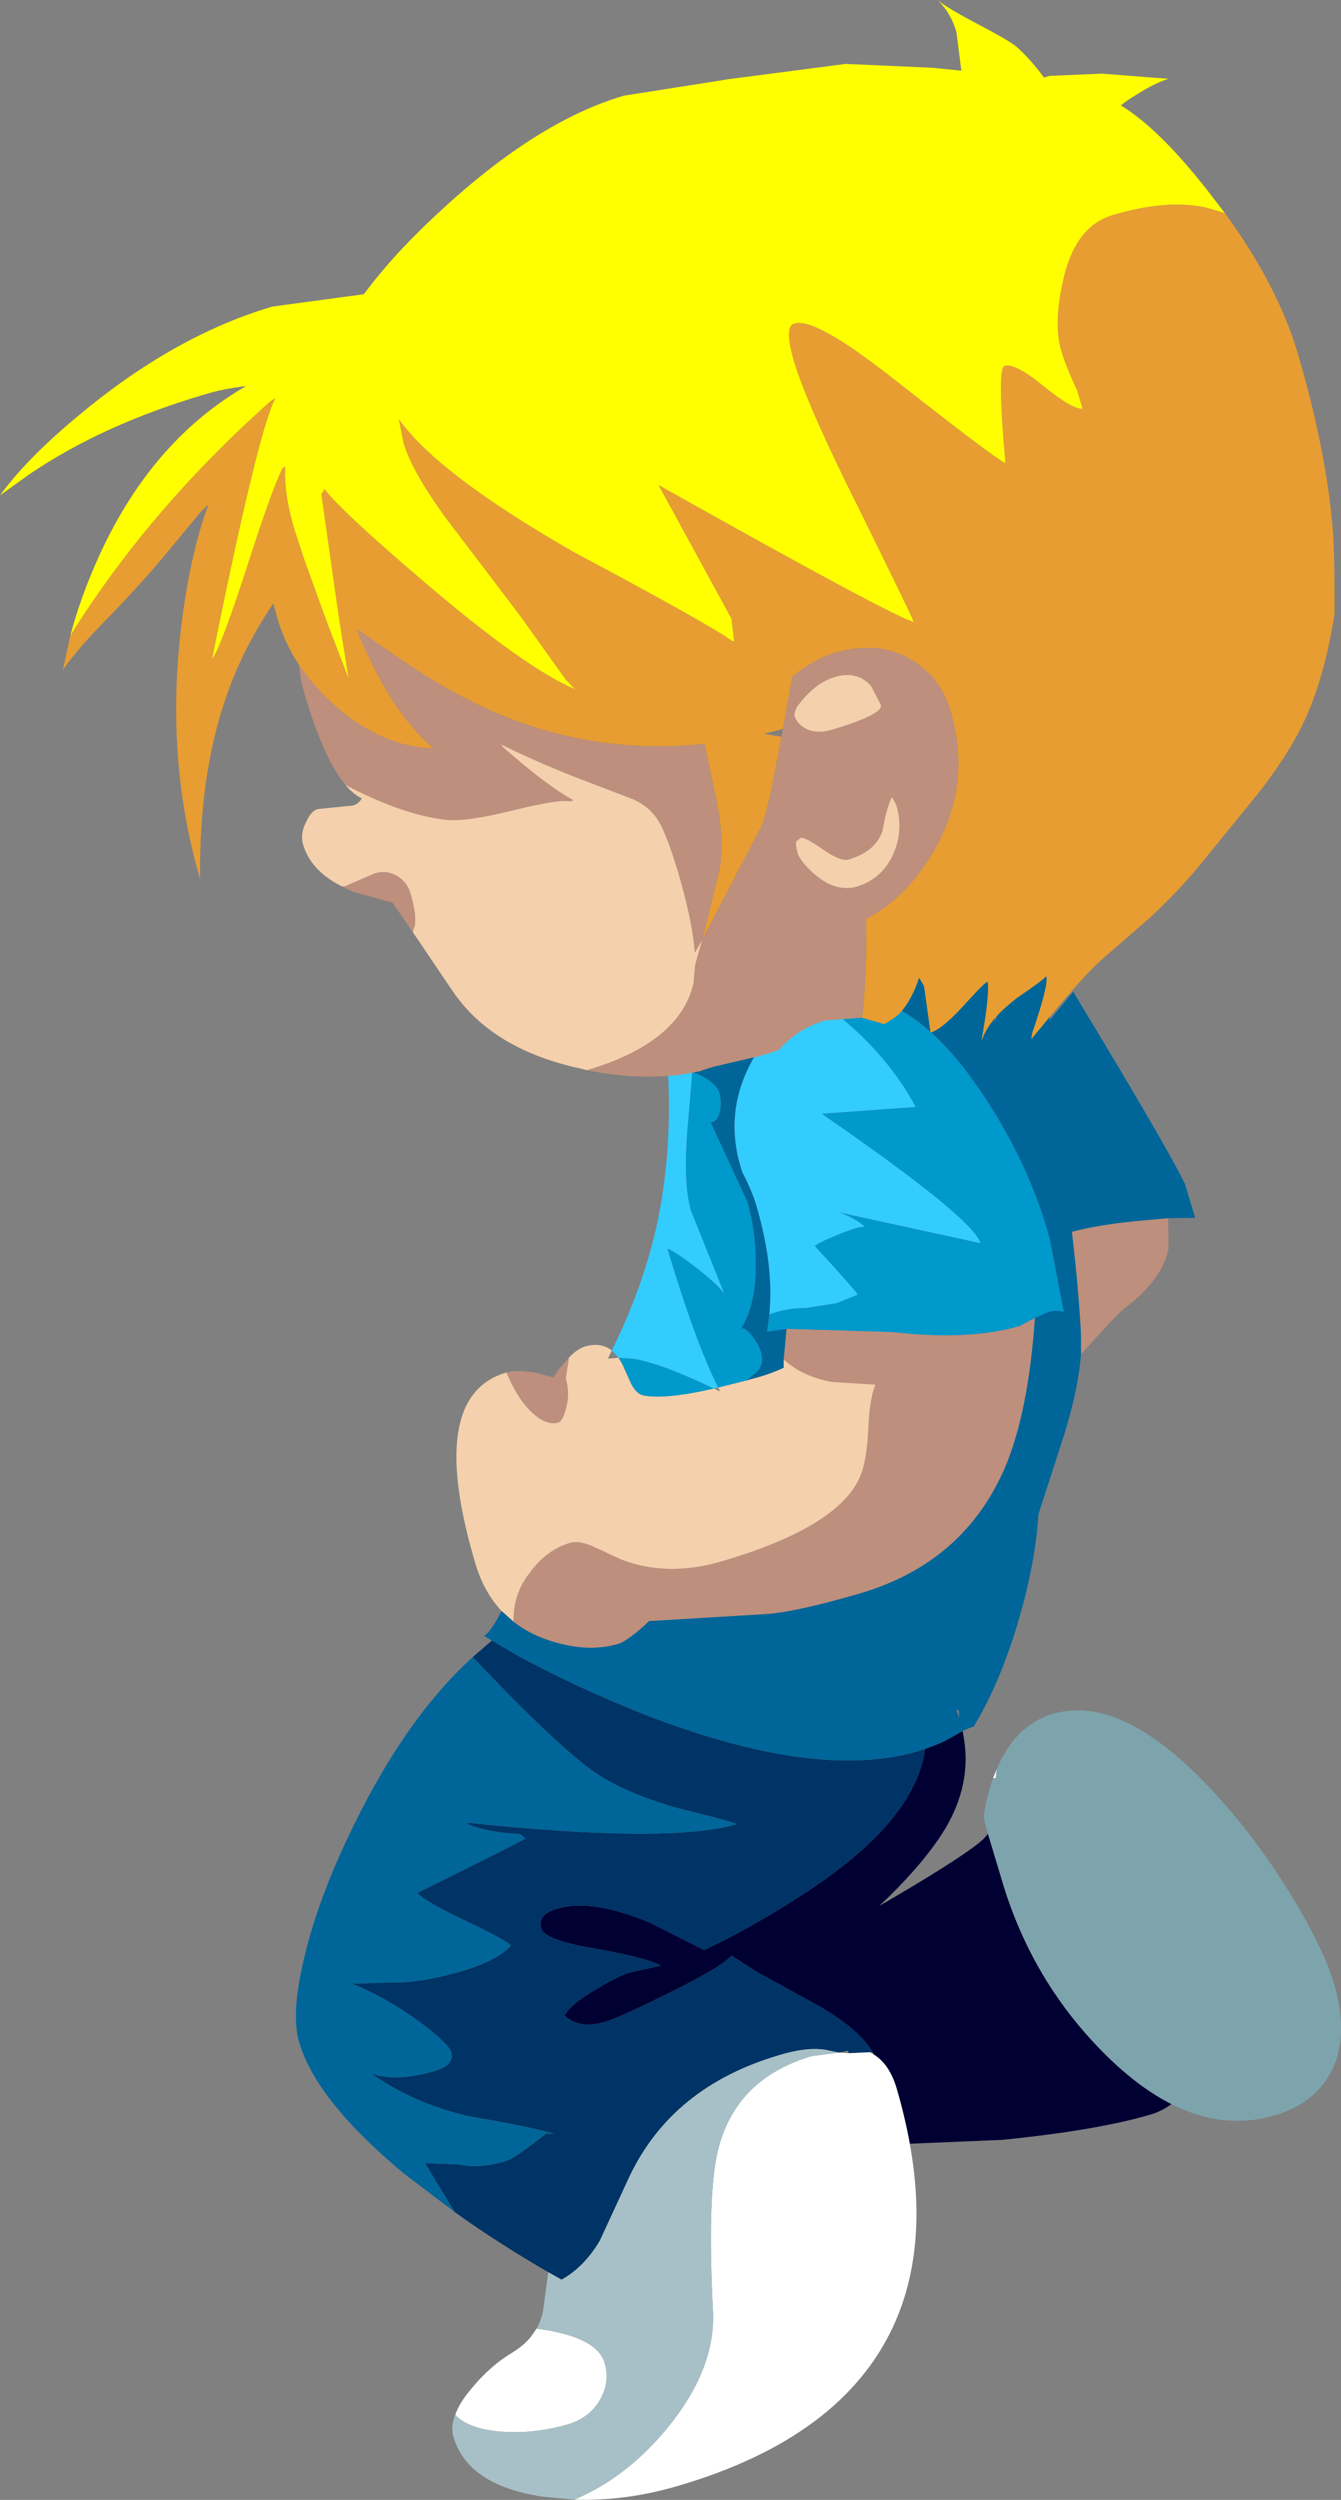 <?xml version="1.0" encoding="UTF-8" standalone="no"?>
<svg xmlns:xlink="http://www.w3.org/1999/xlink" height="385.3px" width="206.8px" xmlns="http://www.w3.org/2000/svg">
  <rect width="100%" height="100%" fill="#808080" stroke="none"/>
  <g transform="matrix(1.0, 0.0, 0.0, 1.0, 93.0, 197.0)">
    <path d="M87.15 -9.25 L87.2 -4.55 Q86.25 0.2 80.6 4.5 79.3 5.45 73.7 11.75 L73.7 8.6 Q73.35 1.9 72.3 -7.15 76.2 -8.2 82.15 -8.8 L87.15 -9.25 M-14.9 14.55 Q-13.2 14.05 -10.3 14.6 L-7.65 15.3 -6.9 14.15 -5.25 12.2 -5.75 15.45 Q-5.05 17.85 -5.75 20.2 -6.25 22.05 -6.9 22.25 -8.65 22.75 -10.8 20.85 -13.1 18.8 -14.9 14.55 M27.85 12.55 L28.3 7.8 44.7 8.3 Q56.45 9.65 64.3 7.35 65.6 6.6 66.6 6.15 65.6 20.65 62.0 29.15 55.7 43.8 39.75 48.55 30.15 51.35 25.5 51.75 L7.1 52.85 6.25 53.65 Q3.55 56.0 2.4 56.35 -2.65 57.85 -8.85 55.65 -11.65 54.65 -13.8 52.95 -13.9 48.7 -11.3 45.4 -8.7 41.85 -5.1 40.8 -3.8 40.4 -1.65 41.3 L2.9 43.4 Q10.0 46.1 18.45 43.6 36.7 38.2 39.75 30.3 40.65 28.1 40.9 23.45 41.05 18.8 42.0 16.4 L35.35 16.0 Q31.35 15.25 28.8 13.3 L27.85 12.55" fill="#be8f7c" fill-rule="evenodd" stroke="none"/>
    <path d="M-15.65 51.3 Q-18.4 48.35 -19.7 43.95 -27.35 18.2 -14.95 14.55 L-14.9 14.55 Q-13.1 18.8 -10.8 20.85 -8.65 22.75 -6.9 22.25 -6.25 22.05 -5.75 20.2 -5.05 17.85 -5.75 15.45 L-5.25 12.2 Q-3.95 10.9 -2.85 10.55 -0.35 9.8 1.35 11.15 L0.75 12.4 2.4 12.25 3.0 13.3 4.35 16.3 Q5.15 17.8 6.15 18.05 9.5 18.75 17.1 17.0 L18.05 17.45 17.75 16.85 22.15 15.75 24.45 15.1 Q26.25 14.55 27.85 13.8 L27.85 12.55 28.8 13.3 Q31.35 15.25 35.35 16.0 L42.0 16.4 Q41.05 18.8 40.9 23.45 40.65 28.1 39.75 30.3 36.7 38.2 18.45 43.6 10.0 46.1 2.9 43.4 L-1.65 41.3 Q-3.8 40.4 -5.1 40.8 -8.7 41.85 -11.3 45.4 -13.9 48.7 -13.8 52.95 L-15.65 51.3" fill="#f4d0ac" fill-rule="evenodd" stroke="none"/>
    <path d="M26.05 -37.9 Q28.85 -41.05 32.6 -42.45 L31.05 -40.95 Q29.3 -39.15 26.05 -37.9 M33.35 -42.7 L33.65 -42.8 Q36.85 -43.8 40.05 -43.3 42.0 -43.05 43.9 -42.25 50.7 -39.45 57.3 -30.15 64.95 -19.35 68.45 -7.6 L68.9 -6.0 71.05 5.2 Q69.9 4.85 68.75 5.2 68.2 5.35 66.6 6.15 65.6 6.6 64.3 7.35 56.45 9.65 44.7 8.3 L28.3 7.8 25.3 8.25 25.65 5.55 26.6 5.25 Q29.0 4.55 31.25 4.6 L35.95 3.85 39.25 2.55 Q39.1 2.05 32.65 -4.95 33.2 -5.5 36.2 -6.7 39.35 -8.0 40.2 -7.9 L40.15 -8.1 Q39.1 -9.1 36.1 -10.3 L37.3 -9.95 58.2 -5.4 Q57.05 -9.25 33.7 -25.35 L48.2 -26.4 Q43.2 -35.7 33.35 -42.7 M13.75 -31.8 Q17.35 -30.45 17.95 -28.5 18.35 -27.05 18.0 -25.6 17.65 -24.15 16.6 -24.0 L22.25 -11.8 Q23.6 -7.1 23.55 -2.0 23.55 3.4 21.8 6.85 L21.3 7.75 Q21.9 7.6 22.85 8.75 23.9 9.95 24.35 11.4 24.9 13.25 23.7 14.45 L22.15 15.75 17.75 16.85 Q14.25 9.95 9.9 -4.6 11.7 -3.8 15.1 -1.05 18.35 1.6 18.75 2.55 L13.55 -10.4 Q12.25 -14.85 13.1 -24.0 L13.75 -31.8 M2.4 12.25 L4.9 12.45 Q9.15 13.2 17.1 17.0 9.5 18.75 6.15 18.05 5.15 17.8 4.35 16.3 L3.0 13.3 2.4 12.25" fill="#0099cc" fill-rule="evenodd" stroke="none"/>
    <path d="M13.15 -34.45 L15.0 -35.0 21.05 -36.45 Q23.85 -37.05 26.05 -37.9 24.3 -35.95 22.9 -33.35 18.5 -25.2 21.5 -16.3 22.95 -13.5 23.6 -11.35 26.4 -1.95 25.65 5.55 L25.3 8.25 28.3 7.8 27.85 12.55 27.85 13.8 Q26.25 14.55 24.45 15.1 L22.15 15.75 23.7 14.45 Q24.9 13.25 24.35 11.4 23.9 9.95 22.85 8.75 21.9 7.6 21.3 7.75 L21.8 6.85 Q23.55 3.4 23.55 -2.0 23.6 -7.1 22.25 -11.8 L16.6 -24.0 Q17.65 -24.15 18.0 -25.6 18.35 -27.05 17.95 -28.5 17.35 -30.45 13.75 -31.8 L13.9 -33.1 13.15 -34.45 M43.9 -42.25 Q45.1 -42.9 45.95 -43.6 48.25 -45.7 49.8 -50.05 50.3 -49.6 50.6 -48.65 L51.7 -40.75 Q53.6 -41.35 57.25 -45.3 L61.35 -49.45 Q61.7 -48.35 61.05 -43.75 L60.3 -39.25 Q61.3 -42.4 64.9 -45.45 L66.25 -46.55 71.35 -50.35 Q71.8 -48.9 68.95 -40.6 L68.8 -39.7 72.5 -44.15 Q87.0 -20.2 89.75 -14.5 L91.3 -9.3 87.15 -9.25 82.15 -8.8 Q76.2 -8.2 72.3 -7.15 73.35 1.9 73.7 8.6 L73.7 11.75 Q73.25 17.6 70.7 25.4 L67.15 36.35 Q66.65 44.5 63.55 54.5 60.8 63.15 57.15 69.1 L56.55 69.3 55.45 69.8 53.85 70.7 Q52.2 71.7 49.65 72.55 L48.6 72.9 Q32.85 77.55 6.25 67.2 -3.95 63.15 -12.85 58.35 L-17.15 55.85 -18.4 55.1 Q-17.5 54.85 -15.65 51.3 L-13.8 52.95 Q-11.65 54.65 -8.85 55.65 -2.65 57.85 2.4 56.35 3.55 56.0 6.25 53.65 L7.1 52.85 25.5 51.75 Q30.15 51.35 39.75 48.55 55.7 43.8 62.0 29.15 65.6 20.65 66.6 6.15 68.2 5.35 68.75 5.2 69.9 4.85 71.05 5.2 L68.9 -6.0 68.45 -7.6 Q64.95 -19.35 57.3 -30.15 50.7 -39.45 43.9 -42.25 M-22.85 143.95 L-30.65 138.05 Q-44.2 126.8 -46.85 117.8 -48.15 113.45 -46.15 105.0 -44.2 96.6 -39.75 87.05 -31.05 68.3 -20.1 58.4 -7.85 71.3 -2.0 75.65 2.8 79.2 11.6 81.7 19.8 83.7 20.65 84.15 10.25 87.2 -20.7 83.95 L-21.05 84.05 Q-17.85 85.45 -12.85 85.65 L-11.95 86.35 Q-14.45 87.75 -28.65 94.75 -27.3 96.15 -20.95 99.15 -14.75 102.1 -14.2 102.85 -16.15 105.1 -21.75 106.8 -28.3 108.7 -32.75 108.55 L-38.65 108.75 Q-33.55 110.8 -28.45 114.5 -23.85 117.9 -23.4 119.3 -22.85 121.25 -25.95 122.2 -31.75 123.9 -35.55 122.65 L-35.85 122.5 Q-29.35 127.15 -20.75 129.15 -11.6 130.7 -7.55 131.85 L-8.75 131.85 -11.45 133.9 Q-14.05 135.8 -15.05 136.1 -19.15 137.3 -22.3 136.6 L-27.45 136.4 -22.85 143.95 M54.9 67.75 L54.85 66.5 54.5 66.6 54.9 67.75" fill="#006699" fill-rule="evenodd" stroke="none"/>
    <path d="M32.6 -42.45 L33.35 -42.7 Q43.2 -35.7 48.2 -26.4 L33.7 -25.35 Q57.05 -9.25 58.2 -5.4 L37.3 -9.95 36.1 -10.3 Q39.1 -9.1 40.15 -8.1 L40.2 -7.9 Q39.35 -8.0 36.2 -6.7 33.2 -5.5 32.65 -4.95 39.1 2.05 39.25 2.55 L35.95 3.85 31.25 4.6 Q29.0 4.55 26.6 5.25 L25.65 5.55 Q26.4 -1.95 23.6 -11.35 22.95 -13.5 21.5 -16.3 18.5 -25.2 22.9 -33.35 24.3 -35.95 26.05 -37.9 29.3 -39.15 31.05 -40.95 L32.6 -42.45 M1.35 11.15 Q6.1 1.5 8.2 -7.8 10.8 -19.4 9.95 -33.1 L9.9 -33.75 12.3 -34.15 12.65 -34.25 13.15 -34.45 13.9 -33.1 13.75 -31.8 13.1 -24.0 Q12.25 -14.85 13.55 -10.4 L18.75 2.55 Q18.35 1.6 15.1 -1.05 11.7 -3.8 9.9 -4.6 14.25 9.95 17.75 16.85 L17.1 17.0 Q9.15 13.2 4.9 12.45 L2.4 12.25 1.35 11.15" fill="#33ccff" fill-rule="evenodd" stroke="none"/>
    <path d="M59.35 85.65 L58.7 83.2 Q59.0 80.35 60.15 77.05 L60.55 77.05 60.7 75.7 Q62.7 70.9 66.15 68.65 67.6 67.65 69.35 67.15 80.8 63.75 96.05 81.3 101.9 88.0 106.75 96.15 111.2 103.65 112.7 108.65 115.25 117.25 112.0 122.8 109.4 127.3 103.65 129.0 L101.7 129.5 Q94.7 130.85 87.65 127.3 82.7 124.8 77.7 119.9 66.15 108.55 61.5 92.8 L61.2 91.8 59.35 85.65" fill="#7da4ac" fill-rule="evenodd" stroke="none"/>
    <path d="M55.45 69.8 L55.7 71.25 Q56.85 79.05 51.7 86.5 48.35 91.35 42.6 96.75 54.4 89.9 57.95 87.05 L58.65 86.45 59.35 85.65 61.2 91.8 61.5 92.8 Q66.15 108.55 77.7 119.9 82.7 124.8 87.65 127.3 86.2 128.35 84.6 128.85 76.45 131.3 61.6 132.8 L47.3 133.4 Q46.55 129.25 45.25 124.8 44.15 121.15 41.75 119.65 L41.55 119.3 Q39.45 115.55 32.15 111.55 L23.6 106.85 19.8 104.4 Q18.45 106.05 10.9 109.8 2.7 113.9 0.4 114.6 -3.65 115.8 -5.95 113.65 -5.1 111.95 -1.1 109.6 2.35 107.5 4.3 106.95 L8.9 105.95 Q6.55 104.65 -2.0 103.2 -9.05 101.95 -9.55 100.2 -10.2 98.05 -7.0 97.15 -1.85 95.6 7.05 99.25 L15.6 103.55 17.6 102.55 19.25 101.75 Q27.2 97.55 33.95 92.85 48.3 82.7 49.65 72.55 52.2 71.7 53.85 70.7 L55.45 69.8" fill="#000033" fill-rule="evenodd" stroke="none"/>
    <path d="M-8.45 153.2 Q-16.3 148.65 -22.85 143.95 L-27.45 136.4 -22.3 136.6 Q-19.15 137.3 -15.05 136.1 -14.05 135.8 -11.45 133.9 L-8.75 131.85 -7.55 131.85 Q-11.6 130.7 -20.75 129.15 -29.35 127.15 -35.85 122.5 L-35.55 122.65 Q-31.75 123.9 -25.95 122.2 -22.85 121.25 -23.4 119.3 -23.85 117.9 -28.45 114.5 -33.55 110.8 -38.65 108.75 L-32.75 108.55 Q-28.3 108.7 -21.75 106.8 -16.15 105.1 -14.2 102.85 -14.75 102.1 -20.95 99.15 -27.3 96.15 -28.65 94.75 -14.45 87.75 -11.95 86.35 L-12.85 85.65 Q-17.85 85.45 -21.05 84.05 L-20.7 83.95 Q10.25 87.2 20.65 84.15 19.8 83.7 11.6 81.7 2.8 79.2 -2.0 75.65 -7.85 71.3 -20.1 58.4 L-17.15 55.85 -12.85 58.35 Q-3.95 63.15 6.25 67.2 32.85 77.55 48.6 72.9 L49.65 72.55 Q48.3 82.7 33.95 92.85 27.2 97.55 19.25 101.75 L17.6 102.55 15.6 103.55 7.05 99.25 Q-1.85 95.6 -7.0 97.15 -10.2 98.05 -9.55 100.2 -9.05 101.95 -2.0 103.2 6.55 104.65 8.9 105.95 L4.3 106.95 Q2.35 107.5 -1.1 109.6 -5.1 111.95 -5.95 113.65 -3.65 115.8 0.4 114.6 2.7 113.9 10.9 109.8 18.45 106.05 19.8 104.4 L23.6 106.85 32.15 111.55 Q39.45 115.55 41.55 119.3 L41.15 119.3 37.9 119.45 37.75 119.05 36.35 119.35 34.9 119.05 Q31.95 118.3 27.15 119.75 10.65 124.6 4.05 138.5 L-0.5 148.35 Q-2.9 152.4 -6.4 154.35 L-8.45 153.2" fill="#003366" fill-rule="evenodd" stroke="none"/>
    <path d="M60.15 77.05 L60.7 75.7 60.55 77.05 60.15 77.05 M47.3 133.4 Q50.25 149.6 44.75 161.55 36.8 178.65 11.85 186.05 3.45 188.55 -4.45 188.25 3.55 184.9 9.8 177.35 17.4 168.15 16.95 159.15 16.0 140.7 17.85 133.9 20.7 123.3 32.15 119.9 L36.35 119.35 37.9 119.45 41.15 119.3 41.75 119.65 Q44.15 121.15 45.25 124.8 46.55 129.25 47.3 133.4 M-22.8 175.2 Q-22.15 173.3 -20.3 171.15 -17.4 167.6 -13.85 165.5 -12.25 164.5 -11.2 163.25 L-10.25 161.9 Q-0.95 163.1 0.25 167.2 1.1 170.1 -0.45 172.85 -2.05 175.6 -5.25 176.6 -11.0 178.3 -16.5 177.7 -20.9 177.2 -22.8 175.2" fill="#ffffff" fill-rule="evenodd" stroke="none"/>
    <path d="M-4.45 188.25 L-9.3 187.8 Q-20.85 186.05 -23.05 178.65 -23.55 177.05 -22.8 175.2 -20.9 177.2 -16.5 177.7 -11.0 178.3 -5.25 176.6 -2.05 175.6 -0.45 172.85 1.1 170.1 0.25 167.2 -0.95 163.1 -10.25 161.9 -9.55 160.65 -9.25 159.15 L-8.45 153.2 -6.4 154.35 Q-2.9 152.4 -0.5 148.35 L4.05 138.5 Q10.65 124.6 27.15 119.75 31.95 118.3 34.9 119.05 L36.35 119.35 32.15 119.9 Q20.7 123.3 17.85 133.9 16.0 140.7 16.95 159.15 17.4 168.15 9.8 177.35 3.55 184.9 -4.45 188.25" fill="#a7c0c7" fill-rule="evenodd" stroke="none"/>
    <path d="M-82.15 -99.05 Q-70.05 -118.45 -51.3 -135.15 L-50.5 -135.65 Q-51.85 -133.25 -54.3 -123.1 -56.75 -113.05 -60.3 -95.4 -58.95 -97.2 -55.05 -109.2 -51.1 -121.55 -49.4 -124.9 L-49.0 -125.05 Q-49.25 -120.95 -47.55 -115.25 L-46.0 -110.55 -42.55 -101.05 -39.25 -92.45 -40.75 -101.9 -43.45 -120.9 Q-43.1 -121.2 -43.0 -121.65 -40.2 -118.05 -27.4 -107.15 -12.15 -94.15 -4.5 -90.85 L-4.35 -90.8 -5.75 -92.25 -12.65 -101.9 -14.2 -103.95 -24.35 -117.3 Q-29.45 -124.35 -30.75 -128.65 L-31.5 -132.4 Q-25.4 -123.85 -4.4 -111.85 16.7 -100.6 20.0 -98.15 L20.2 -98.2 19.8 -101.65 8.55 -122.25 Q44.6 -102.0 47.9 -101.15 47.65 -102.0 39.6 -118.3 31.45 -134.55 29.45 -141.3 27.8 -146.9 29.6 -147.15 32.75 -148.1 45.0 -138.45 59.95 -126.7 62.05 -125.6 60.75 -140.25 61.9 -140.6 63.5 -141.1 67.85 -137.55 72.35 -133.9 73.95 -134.0 L73.1 -136.85 Q71.35 -140.55 70.65 -143.0 69.45 -147.05 70.9 -153.55 72.7 -162.1 78.6 -163.85 86.8 -166.3 92.85 -165.05 L95.9 -164.15 Q104.05 -152.95 107.1 -142.65 111.4 -128.1 112.5 -115.85 112.85 -111.5 112.8 -102.4 111.15 -91.75 107.55 -84.65 105.3 -80.25 101.25 -75.0 L92.75 -64.55 Q88.9 -59.75 84.2 -55.45 L76.9 -49.1 Q74.5 -47.0 69.4 -40.9 L66.05 -36.85 66.15 -37.7 Q68.75 -45.25 68.35 -46.55 67.95 -46.0 63.7 -43.1 L62.5 -42.1 Q59.2 -39.3 58.35 -36.45 L59.0 -40.55 Q59.55 -44.7 59.3 -45.7 58.85 -45.6 55.55 -41.95 52.25 -38.35 50.5 -37.85 L49.5 -45.0 48.75 -46.3 Q47.4 -42.3 45.3 -40.4 L43.4 -39.15 39.9 -40.15 Q40.35 -43.1 40.55 -49.35 L40.6 -55.4 Q46.6 -58.5 50.8 -65.5 57.0 -75.9 53.55 -87.5 52.1 -92.4 47.95 -95.05 42.75 -98.45 35.65 -96.35 32.75 -95.5 29.2 -92.75 L27.75 -84.65 24.8 -83.9 27.5 -83.45 Q25.4 -71.55 24.35 -69.5 L15.3 -52.15 18.0 -63.15 Q18.75 -67.5 17.4 -74.1 L15.65 -82.35 Q-2.4 -80.45 -18.8 -88.15 -25.4 -91.25 -33.2 -96.75 L-38.0 -100.05 Q-33.0 -87.55 -26.15 -81.65 -33.3 -81.85 -39.75 -86.9 -44.15 -90.4 -46.9 -94.55 -49.1 -97.9 -50.2 -101.65 L-50.85 -104.0 Q-55.6 -96.95 -58.1 -89.65 -62.3 -77.7 -62.15 -61.55 -68.0 -81.5 -64.55 -104.1 -63.25 -112.75 -60.85 -119.25 L-62.1 -118.05 -67.35 -111.7 Q-71.75 -106.45 -76.9 -101.2 -80.8 -97.25 -83.3 -93.8 L-82.15 -99.05" fill="#e79d32" fill-rule="evenodd" stroke="none"/>
    <path d="M-46.9 -94.55 Q-44.15 -90.4 -39.75 -86.9 -33.3 -81.85 -26.15 -81.65 -33.0 -87.55 -38.0 -100.05 L-33.2 -96.75 Q-25.4 -91.25 -18.8 -88.15 -2.4 -80.45 15.65 -82.35 L17.4 -74.1 Q18.75 -67.5 18.0 -63.15 L15.3 -52.15 24.35 -69.5 Q25.4 -71.55 27.5 -83.45 L27.75 -84.65 29.2 -92.75 Q32.75 -95.5 35.65 -96.35 42.75 -98.45 47.95 -95.05 52.1 -92.4 53.55 -87.5 57.0 -75.9 50.8 -65.5 46.6 -58.5 40.6 -55.4 L40.55 -49.35 Q40.35 -43.1 39.9 -40.15 L34.1 -39.7 33.8 -39.6 33.15 -39.35 Q29.7 -38.1 27.15 -35.2 25.2 -34.45 22.65 -33.9 L17.1 -32.6 15.45 -32.1 15.0 -31.9 14.7 -31.85 12.5 -31.45 11.55 -31.3 10.25 -31.2 Q4.3 -30.7 -2.45 -32.05 L-2.35 -32.1 Q11.85 -36.35 13.95 -45.45 L14.2 -48.3 15.3 -52.15 14.15 -50.15 Q13.8 -55.05 11.55 -62.65 9.85 -68.25 8.65 -70.3 7.35 -72.55 4.8 -73.75 L-2.5 -76.55 Q-9.05 -79.0 -15.7 -82.25 L-15.6 -82.0 Q-8.9 -76.05 -4.55 -73.65 L-5.1 -73.5 Q-6.8 -73.85 -13.9 -72.1 -21.2 -70.3 -24.2 -70.65 -30.6 -71.35 -39.0 -75.65 L-39.75 -76.05 Q-43.05 -80.0 -46.0 -89.95 -46.65 -92.0 -46.9 -94.55 M42.85 -88.35 L41.35 -91.25 Q39.2 -93.7 35.7 -92.65 32.55 -91.7 29.9 -88.05 29.4 -87.0 29.55 -86.6 29.85 -85.6 31.0 -84.85 32.7 -83.8 35.2 -84.5 43.25 -86.9 42.85 -88.35 M44.75 -65.35 Q46.4 -69.05 45.2 -73.0 L44.55 -74.15 Q43.7 -72.6 43.1 -68.95 42.0 -65.75 37.9 -64.55 36.65 -64.15 33.9 -66.1 31.1 -68.05 30.45 -67.85 L29.8 -67.35 Q29.65 -66.7 30.0 -65.55 30.4 -64.15 32.8 -62.1 36.0 -59.45 39.15 -60.35 43.05 -61.55 44.75 -65.35 M-40.2 -60.35 L-39.7 -60.45 -35.2 -62.4 Q-33.4 -62.95 -31.75 -62.0 -30.2 -61.05 -29.7 -59.3 -28.7 -55.95 -29.05 -54.25 L-29.35 -53.35 -32.45 -57.85 -38.5 -59.55 Q-39.45 -59.95 -40.2 -60.35" fill="#be8f7c" fill-rule="evenodd" stroke="none"/>
    <path d="M44.75 -65.35 Q43.05 -61.55 39.15 -60.35 36.0 -59.45 32.8 -62.1 30.4 -64.15 30.0 -65.55 29.65 -66.7 29.8 -67.35 L30.45 -67.85 Q31.1 -68.05 33.9 -66.1 36.65 -64.15 37.9 -64.55 42.0 -65.75 43.1 -68.95 43.7 -72.6 44.55 -74.15 L45.2 -73.0 Q46.4 -69.05 44.75 -65.35 M42.85 -88.35 Q43.25 -86.9 35.2 -84.5 32.7 -83.8 31.0 -84.85 29.85 -85.6 29.55 -86.6 29.4 -87.0 29.9 -88.05 32.55 -91.7 35.7 -92.65 39.2 -93.7 41.35 -91.25 L42.85 -88.35 M-39.75 -76.05 L-39.0 -75.65 Q-30.6 -71.35 -24.2 -70.65 -21.2 -70.3 -13.9 -72.1 -6.8 -73.85 -5.1 -73.5 L-4.55 -73.65 Q-8.9 -76.05 -15.6 -82.0 L-15.7 -82.25 Q-9.05 -79.0 -2.5 -76.55 L4.8 -73.75 Q7.35 -72.55 8.65 -70.3 9.85 -68.25 11.55 -62.65 13.8 -55.05 14.15 -50.15 L15.3 -52.15 14.2 -48.3 13.95 -45.45 Q11.85 -36.35 -2.35 -32.1 L-2.45 -32.05 -3.45 -32.3 Q-17.1 -35.25 -23.2 -44.25 L-29.35 -53.35 -29.05 -54.25 Q-28.7 -55.95 -29.7 -59.3 -30.2 -61.05 -31.75 -62.0 -33.4 -62.95 -35.2 -62.4 L-39.7 -60.45 -40.2 -60.35 Q-45.05 -62.75 -46.25 -66.8 -46.75 -68.45 -45.8 -70.3 -45.0 -72.05 -44.0 -72.3 L-38.55 -72.85 Q-37.7 -73.1 -37.2 -73.95 -38.55 -74.6 -39.75 -76.05" fill="#f4d0ac" fill-rule="evenodd" stroke="none"/>
    <path d="M95.9 -164.15 L92.85 -165.05 Q86.8 -166.3 78.6 -163.85 72.7 -162.1 70.9 -153.55 69.45 -147.05 70.65 -143.0 71.35 -140.55 73.1 -136.85 L73.95 -134.0 Q72.35 -133.9 67.85 -137.55 63.5 -141.1 61.9 -140.6 60.75 -140.25 62.05 -125.6 59.95 -126.7 45.0 -138.45 32.75 -148.1 29.6 -147.15 27.8 -146.9 29.45 -141.3 31.45 -134.55 39.6 -118.3 47.65 -102.0 47.9 -101.15 44.6 -102.0 8.55 -122.25 L19.8 -101.65 20.2 -98.2 20.0 -98.15 Q16.7 -100.6 -4.4 -111.85 -25.4 -123.85 -31.5 -132.4 L-30.75 -128.65 Q-29.45 -124.35 -24.35 -117.3 L-14.2 -103.95 -12.65 -101.9 -5.75 -92.25 -4.35 -90.8 -4.5 -90.85 Q-12.15 -94.15 -27.4 -107.15 -40.2 -118.05 -43.0 -121.65 -43.1 -121.2 -43.45 -120.9 L-40.75 -101.9 -39.25 -92.45 -42.55 -101.05 -46.0 -110.55 -47.55 -115.25 Q-49.25 -120.95 -49.0 -125.05 L-49.4 -124.9 Q-51.1 -121.55 -55.05 -109.2 -58.95 -97.2 -60.3 -95.4 -56.75 -113.05 -54.3 -123.1 -51.85 -133.25 -50.5 -135.65 L-51.3 -135.15 Q-70.05 -118.45 -82.15 -99.05 -80.55 -105.1 -77.7 -111.35 -69.6 -129.1 -55.05 -137.5 -58.8 -137.05 -61.45 -136.2 -77.1 -131.6 -88.4 -123.95 L-93.0 -120.65 Q-88.9 -126.3 -80.95 -132.9 -66.2 -145.25 -51.0 -149.75 L-36.9 -151.65 -35.55 -153.4 Q-31.45 -158.6 -25.55 -164.05 -10.3 -178.3 3.2 -182.25 L19.4 -184.8 37.4 -187.15 50.9 -186.55 55.25 -186.1 54.5 -192.05 Q53.65 -195.0 51.6 -197.0 53.05 -195.75 57.95 -193.2 62.8 -190.65 63.8 -189.75 65.85 -187.95 68.0 -185.05 L68.8 -185.3 76.9 -185.65 87.2 -184.85 Q85.15 -184.25 82.0 -182.25 80.75 -181.5 79.85 -180.75 85.65 -177.25 93.05 -167.85 L95.9 -164.15" fill="#ffff00" fill-rule="evenodd" stroke="none"/>
  </g>
</svg>
